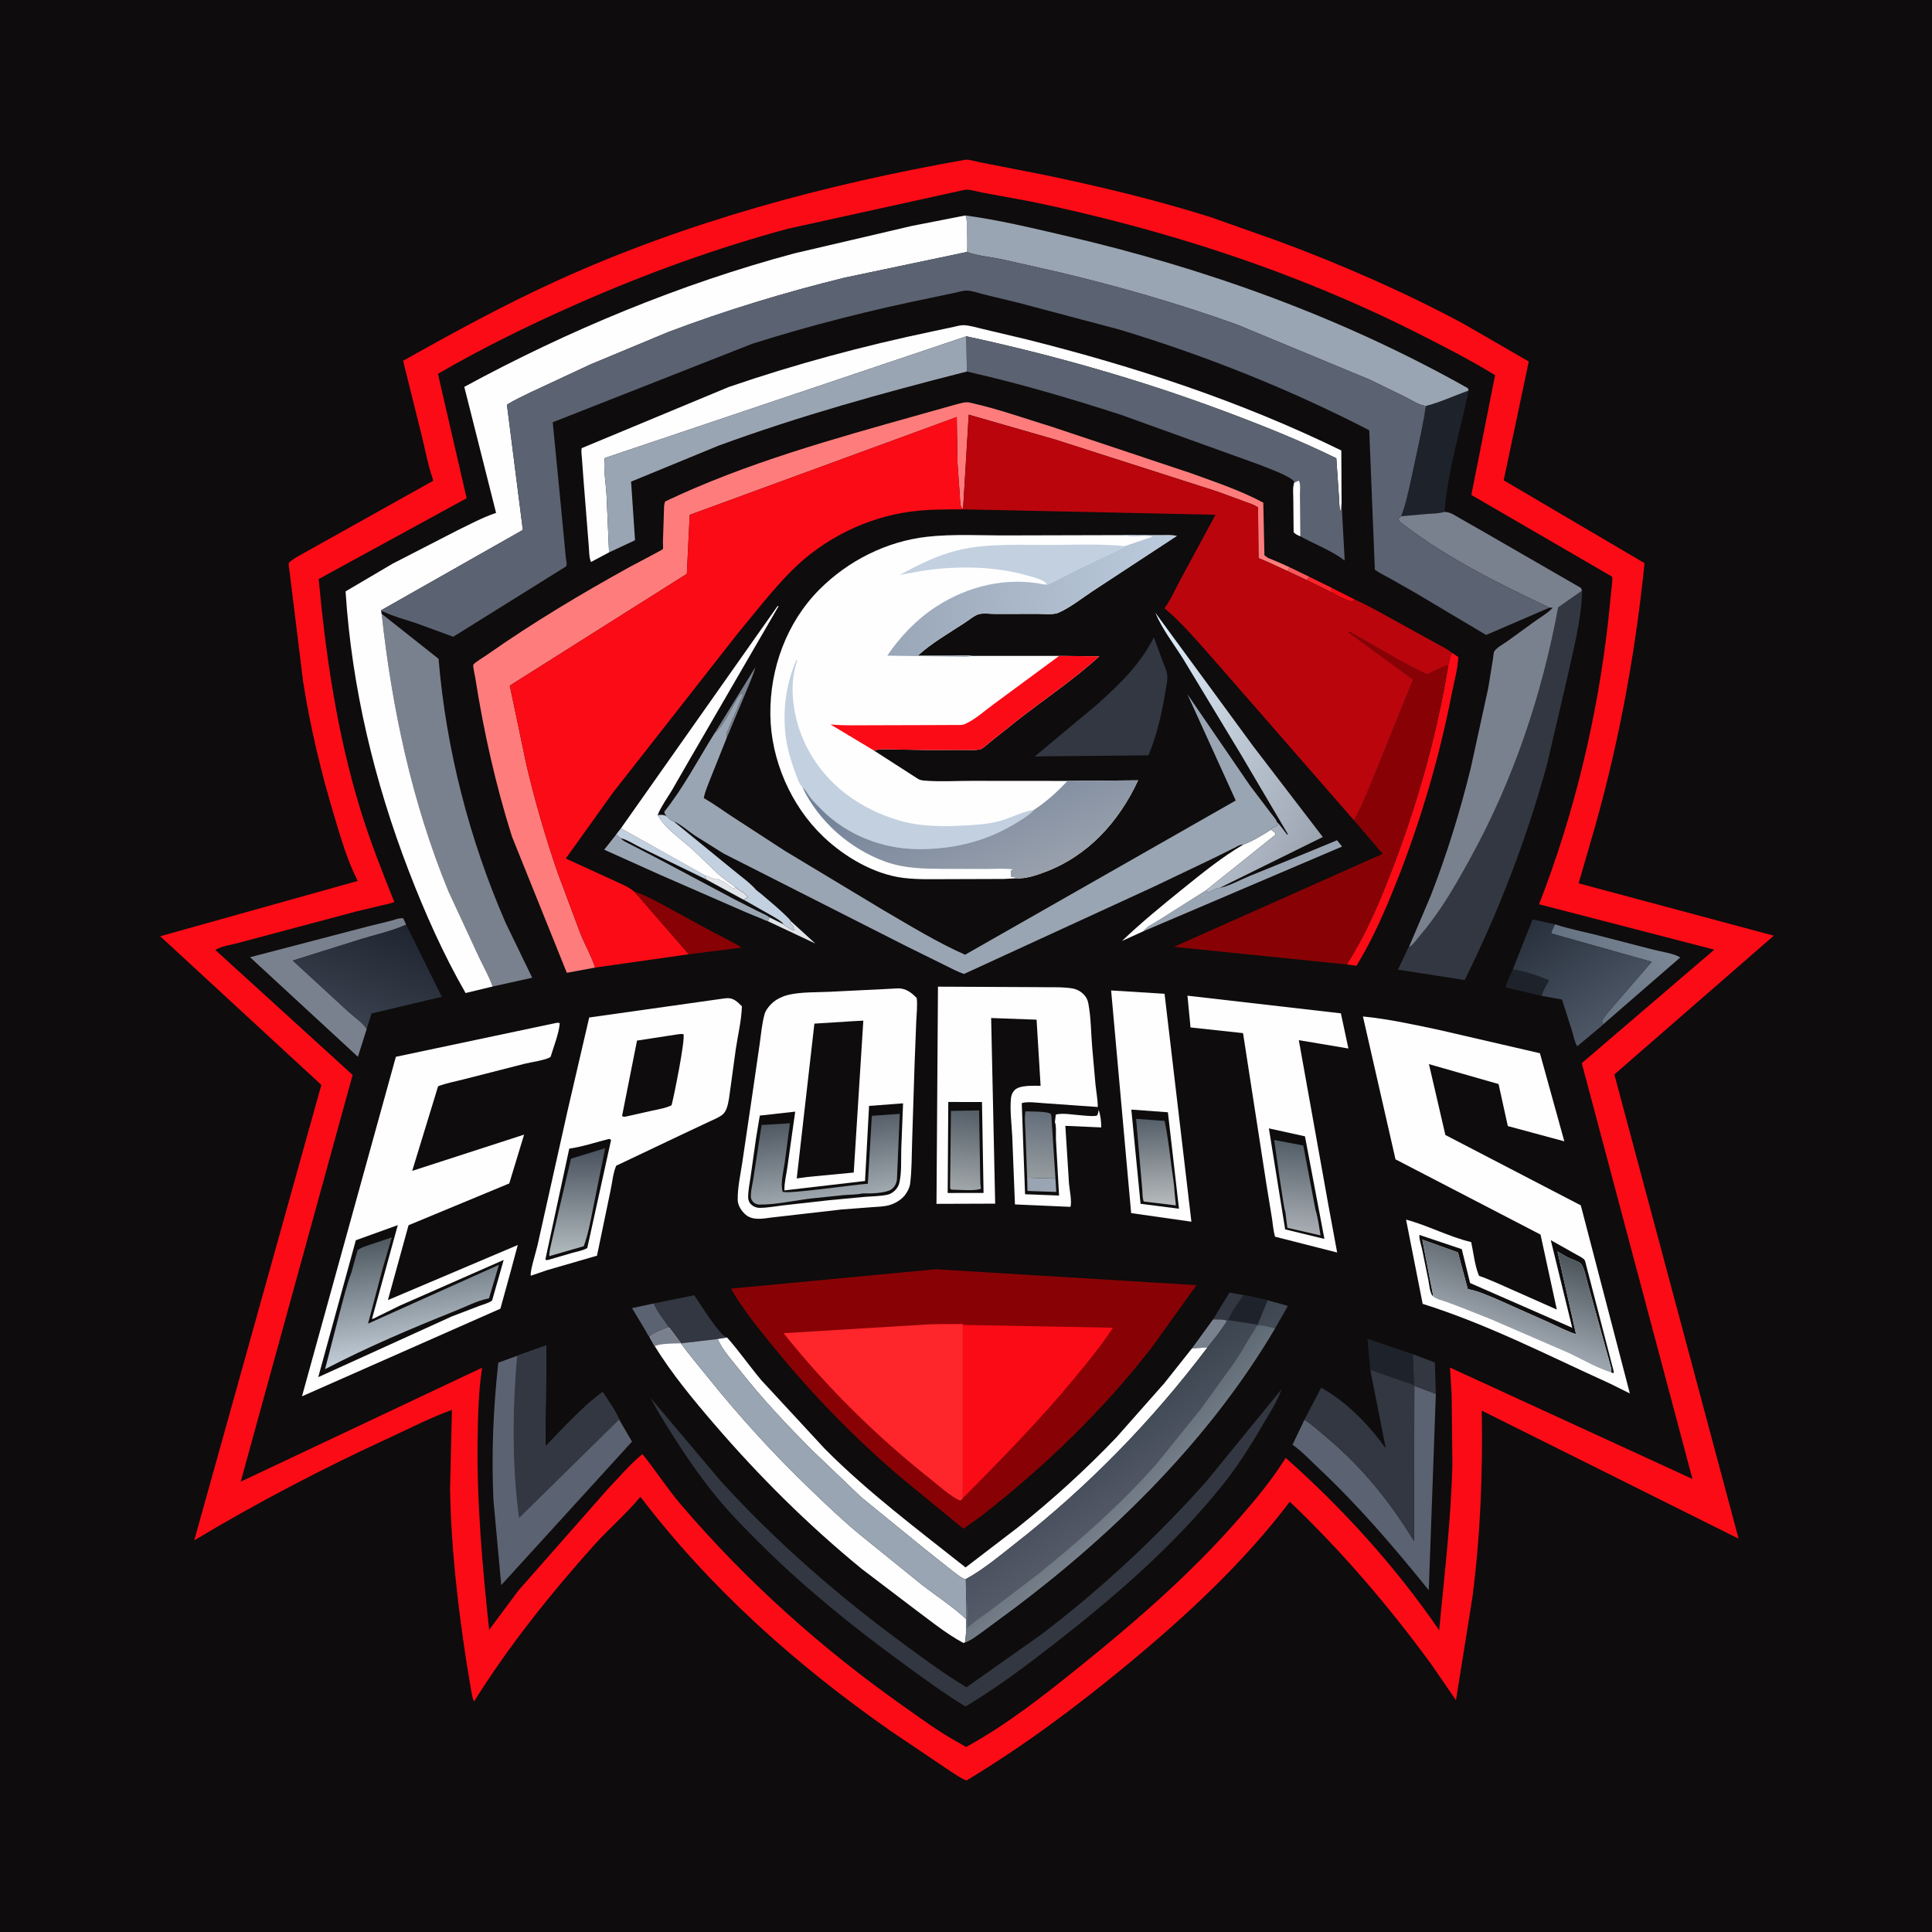 <svg version="1.1" xmlns="http://www.w3.org/2000/svg" style="display: block;" viewBox="0 0 2048 2048" width="1024" height="1024">
<defs>
	<linearGradient id="Gradient1" gradientUnits="userSpaceOnUse" x1="1105.77" y1="1180.4" x2="1098.07" y2="1246.93">
		<stop class="stop0" offset="0" stop-opacity="1" stop-color="rgb(100,110,123)"/>
		<stop class="stop1" offset="1" stop-opacity="1" stop-color="rgb(149,156,159)"/>
	</linearGradient>
	<linearGradient id="Gradient2" gradientUnits="userSpaceOnUse" x1="1668.16" y1="1035.12" x2="1766.26" y2="991.078">
		<stop class="stop0" offset="0" stop-opacity="1" stop-color="rgb(101,114,129)"/>
		<stop class="stop1" offset="1" stop-opacity="1" stop-color="rgb(123,135,149)"/>
	</linearGradient>
	<linearGradient id="Gradient3" gradientUnits="userSpaceOnUse" x1="1404.94" y1="879.585" x2="1171.1" y2="755.206">
		<stop class="stop0" offset="0" stop-opacity="1" stop-color="rgb(156,164,176)"/>
		<stop class="stop1" offset="1" stop-opacity="1" stop-color="rgb(226,240,253)"/>
	</linearGradient>
	<linearGradient id="Gradient4" gradientUnits="userSpaceOnUse" x1="1637.23" y1="968.23" x2="1714.01" y2="1075.32">
		<stop class="stop0" offset="0" stop-opacity="1" stop-color="rgb(40,48,60)"/>
		<stop class="stop1" offset="1" stop-opacity="1" stop-color="rgb(76,86,101)"/>
	</linearGradient>
	<linearGradient id="Gradient5" gradientUnits="userSpaceOnUse" x1="413.041" y1="975.81" x2="372.615" y2="1080.03">
		<stop class="stop0" offset="0" stop-opacity="1" stop-color="rgb(31,38,49)"/>
		<stop class="stop1" offset="1" stop-opacity="1" stop-color="rgb(57,64,77)"/>
	</linearGradient>
	<linearGradient id="Gradient6" gradientUnits="userSpaceOnUse" x1="1222.18" y1="1185.06" x2="1227.25" y2="1277.97">
		<stop class="stop0" offset="0" stop-opacity="1" stop-color="rgb(84,94,104)"/>
		<stop class="stop1" offset="1" stop-opacity="1" stop-color="rgb(183,187,189)"/>
	</linearGradient>
	<linearGradient id="Gradient7" gradientUnits="userSpaceOnUse" x1="1379.83" y1="1211.55" x2="1370.18" y2="1305.34">
		<stop class="stop0" offset="0" stop-opacity="1" stop-color="rgb(83,94,103)"/>
		<stop class="stop1" offset="1" stop-opacity="1" stop-color="rgb(169,174,180)"/>
	</linearGradient>
	<linearGradient id="Gradient8" gradientUnits="userSpaceOnUse" x1="1156.48" y1="1499.14" x2="1219.43" y2="1589.97">
		<stop class="stop0" offset="0" stop-opacity="1" stop-color="rgb(59,68,79)"/>
		<stop class="stop1" offset="1" stop-opacity="1" stop-color="rgb(85,90,105)"/>
	</linearGradient>
	<linearGradient id="Gradient9" gradientUnits="userSpaceOnUse" x1="1168.52" y1="1552.72" x2="1204.09" y2="1592.84">
		<stop class="stop0" offset="0" stop-opacity="1" stop-color="rgb(93,105,116)"/>
		<stop class="stop1" offset="1" stop-opacity="1" stop-color="rgb(118,127,137)"/>
	</linearGradient>
	<linearGradient id="Gradient10" gradientUnits="userSpaceOnUse" x1="1029.44" y1="1176.09" x2="1017.62" y2="1261.47">
		<stop class="stop0" offset="0" stop-opacity="1" stop-color="rgb(83,93,102)"/>
		<stop class="stop1" offset="1" stop-opacity="1" stop-color="rgb(161,167,170)"/>
	</linearGradient>
	<linearGradient id="Gradient11" gradientUnits="userSpaceOnUse" x1="611.149" y1="1216.92" x2="610.854" y2="1330.07">
		<stop class="stop0" offset="0" stop-opacity="1" stop-color="rgb(71,80,92)"/>
		<stop class="stop1" offset="1" stop-opacity="1" stop-color="rgb(177,186,189)"/>
	</linearGradient>
	<linearGradient id="Gradient12" gradientUnits="userSpaceOnUse" x1="424.22" y1="1310.44" x2="441.685" y2="1435.81">
		<stop class="stop0" offset="0" stop-opacity="1" stop-color="rgb(78,88,96)"/>
		<stop class="stop1" offset="1" stop-opacity="1" stop-color="rgb(195,205,215)"/>
	</linearGradient>
	<linearGradient id="Gradient13" gradientUnits="userSpaceOnUse" x1="868.23" y1="1183.18" x2="881.057" y2="1270.78">
		<stop class="stop0" offset="0" stop-opacity="1" stop-color="rgb(79,87,97)"/>
		<stop class="stop1" offset="1" stop-opacity="1" stop-color="rgb(159,169,175)"/>
	</linearGradient>
	<linearGradient id="Gradient14" gradientUnits="userSpaceOnUse" x1="1628.35" y1="1321.65" x2="1596.64" y2="1412.03">
		<stop class="stop0" offset="0" stop-opacity="1" stop-color="rgb(77,86,93)"/>
		<stop class="stop1" offset="1" stop-opacity="1" stop-color="rgb(156,164,173)"/>
	</linearGradient>
	<linearGradient id="Gradient15" gradientUnits="userSpaceOnUse" x1="946.616" y1="625.297" x2="1237.34" y2="636.701">
		<stop class="stop0" offset="0" stop-opacity="1" stop-color="rgb(154,167,184)"/>
		<stop class="stop1" offset="1" stop-opacity="1" stop-color="rgb(187,202,220)"/>
	</linearGradient>
	<linearGradient id="Gradient16" gradientUnits="userSpaceOnUse" x1="1016.33" y1="797.909" x2="1072.3" y2="936.082">
		<stop class="stop0" offset="0" stop-opacity="1" stop-color="rgb(114,129,153)"/>
		<stop class="stop1" offset="1" stop-opacity="1" stop-color="rgb(152,160,172)"/>
	</linearGradient>
</defs>
<path transform="translate(0,0)" fill="rgb(14,12,12)" d="M -0 -0 L 2048 0 L 2048 2048 L -0 2048 L -0 -0 z"/>
<path transform="translate(0,0)" fill="rgb(251,11,22)" d="M 1023.53 169.29 C 1027.73 168.94 1034.5 171.27 1038.8 172.044 L 1105.42 185.073 C 1165.59 197.602 1225.13 211.788 1283.78 230.354 L 1354.08 255.237 C 1421.33 280.146 1487.67 309.076 1550.91 342.975 L 1620.56 383.2 L 1593.97 509.142 L 1743.27 596.958 C 1733.06 697.62 1714.28 797.455 1685.54 894.479 L 1673.39 936.368 L 1880.29 991.859 L 1711.29 1138.96 L 1842.99 1631.05 L 1570.74 1495.32 C 1571.9 1561.63 1569.33 1627.57 1560.79 1693.38 L 1543.39 1802.26 L 1517.07 1764 C 1471.89 1702.3 1422.62 1644.62 1367.23 1591.86 C 1318.66 1656.14 1257.39 1712.92 1195.52 1764.11 C 1141.5 1808.81 1084.81 1851.14 1024.67 1887.31 C 1020.1 1886.05 1015.31 1882.46 1011.19 1880.07 L 945.065 1835.53 C 844.732 1765.61 753.224 1684.17 678.863 1586.65 C 663.886 1604.88 645.113 1620.75 629.294 1638.43 C 583.142 1690.01 539.233 1744.86 502.555 1803.58 C 500.833 1800.67 500.23 1795.86 499.531 1792.5 L 494.621 1762.68 C 485.178 1701.78 478.077 1639.72 477.097 1578.03 L 479.059 1494.55 C 457.062 1502.41 435.357 1513.65 414.108 1523.42 C 343.001 1556.09 273.077 1592.62 205.925 1632.81 L 340.647 1150.05 L 169.826 992.472 L 379.313 933.797 C 368.25 912.649 361.47 888.706 354.587 865.915 C 340.358 818.8 328.807 770.711 321.247 722.053 L 305.904 597.301 C 309.238 592.55 321.427 586.911 326.748 583.654 L 459.395 509.504 C 453.993 494.665 451.031 478.038 447.256 462.68 L 427.309 382.451 C 481.241 352.175 534.925 322.797 591.301 297.188 C 728.713 234.769 875.238 195.459 1023.53 169.29 z"/>
<path transform="translate(0,0)" fill="rgb(14,12,12)" d="M 1022.1 201.331 C 1027.07 200.205 1036.18 203.254 1041.36 204.159 L 1093.4 213.738 C 1234.32 243.199 1370.21 286.737 1499.07 351.334 C 1528.11 365.894 1557.12 380.745 1584.85 397.696 L 1559.69 524.65 L 1709.04 611.402 C 1709.36 616.444 1708.45 621.609 1707.99 626.636 L 1704.78 657.944 C 1693.35 760.044 1668.76 862.859 1631.47 958.573 L 1817.23 1006.66 L 1676.75 1127 L 1794.06 1567.76 L 1537 1449.65 L 1538.78 1477.7 L 1539.59 1552.19 C 1538.16 1611.28 1531.13 1669.42 1525.58 1728.14 C 1479.83 1661.24 1423.58 1599.21 1362.9 1545.43 C 1347.84 1569.47 1330.31 1590.42 1311.66 1611.65 C 1261.69 1668.55 1204.77 1718.12 1145.93 1765.55 C 1107.5 1796.54 1067.55 1828.22 1024.11 1851.84 L 1013.52 1845.81 C 994.141 1835.1 975.945 1821.48 957.86 1808.76 C 871.039 1747.68 791.011 1675.93 722.01 1595.2 C 707.322 1578.02 695.226 1558.93 681.02 1541.38 C 667.929 1552.08 656.195 1566.03 644.461 1578.27 L 549.65 1685.86 L 518.495 1727.75 C 511.399 1660.55 505.409 1594.1 506.314 1526.4 C 506.655 1500.87 507.182 1475.08 511.072 1449.8 L 255.164 1570.65 L 373.789 1139.49 L 228.299 1007.03 C 234.159 1002.92 246.812 1001.25 253.842 999.219 L 377.699 966.173 L 404.933 959.663 C 409.147 958.65 414.058 957.924 417.987 956.123 C 404.994 923.838 392.232 891.466 382.019 858.172 C 357.542 778.376 345.527 696.666 337.801 613.818 L 494.634 528.153 L 464.237 396.263 C 512.455 368.285 561.854 344.147 612.836 321.698 C 684.849 289.989 759.025 263.087 835.041 242.508 L 1022.1 201.331 z"/>
<path transform="translate(0,0)" fill="rgb(254,88,93)" d="M 1366.93 601.245 L 1388.02 611.487 L 1384.94 614.809 L 1364.87 605.384 L 1366.93 601.245 z"/>
<path transform="translate(0,0)" fill="rgb(251,11,22)" d="M 1411.96 623.288 L 1436.07 635.505 C 1434.25 637.069 1435.26 636.372 1433 637.551 C 1431.12 637.178 1429.54 636.807 1427.79 636.003 C 1422.62 633.633 1417.26 631.735 1412.65 628.387 L 1412.4 627.037 L 1411 626 C 1411.29 624.483 1411.05 625.411 1411.96 623.288 z"/>
<path transform="translate(0,0)" fill="rgb(254,37,43)" d="M 1388.02 611.487 L 1411.96 623.288 C 1411.05 625.411 1411.29 624.483 1411 626 L 1412.4 627.037 L 1412.65 628.387 L 1384.94 614.809 L 1388.02 611.487 z"/>
<path transform="translate(0,0)" fill="rgb(225,229,233)" d="M 815.843 972.381 L 830.584 979.688 C 831.798 980.966 832.674 981.607 834.244 982.484 C 836.589 983.794 838.554 985.306 841 986.49 L 842.49 985.5 L 840.837 984 L 841.453 982.502 L 837.513 978.003 L 838.309 976.443 L 864.31 1000.2 L 813.918 976.484 L 815.843 972.381 z"/>
<path transform="translate(0,0)" fill="rgb(122,129,142)" d="M 757.495 777.213 L 800.817 707.127 C 798.314 716.071 794.238 724.846 790.766 733.477 L 770.059 782.888 L 770.51 776 C 771.425 774.627 772.009 773.568 772.51 772 C 773.254 769.671 772.649 770.929 773.504 769.219 L 774.005 768.25 L 774.51 767 C 775.657 765.089 775.648 763.946 776.51 762 C 777.15 760.556 778.001 759.595 778.51 758 C 779.316 755.478 780.7 753.43 781.51 751 C 782.5 748.029 781.5 750.367 782.504 748.112 L 783.005 747.005 L 784.51 743 C 785.968 740.382 786.67 738.41 787.51 735.5 C 786.913 735.501 786.27 735.272 785.719 735.503 C 783.428 736.465 780.321 742.833 779.068 744.963 C 773.521 754.393 767.054 768.55 759.03 775.867 L 757.495 777.213 z"/>
<path transform="translate(0,0)" fill="rgb(154,165,179)" d="M 1088.82 1248.38 L 1106.76 1249.03 C 1110.55 1248.99 1115.54 1247.9 1118.84 1249.87 L 1119.71 1263.51 L 1089.17 1262.46 L 1088.82 1248.38 z"/>
<path transform="translate(0,0)" fill="rgb(50,55,65)" d="M 1285.9 1398.6 L 1303.32 1370.16 L 1318.17 1372.87 C 1313.17 1380.6 1304.75 1390.82 1302 1399.35 L 1300.91 1400.24 C 1297.75 1398.17 1289.92 1398.79 1285.9 1398.6 z"/>
<path transform="translate(0,0)" fill="rgb(122,129,142)" d="M 1285.9 1398.6 C 1289.92 1398.79 1297.75 1398.17 1300.91 1400.24 L 1292.4 1412.6 L 1280.05 1428.26 L 1263.43 1429.47 L 1285.9 1398.6 z"/>
<path transform="translate(0,0)" fill="rgb(91,98,113)" d="M 688.603 1417.35 C 686.935 1415.9 685.176 1412.01 683.962 1410 L 670 1386.67 L 693.114 1381.67 C 696.891 1390.91 703.939 1398.93 709.384 1407.24 C 702.421 1409.85 694.543 1412.8 688.603 1417.35 z"/>
<path transform="translate(0,0)" fill="rgb(30,34,43)" d="M 1603.63 1027.48 C 1616.76 1029.81 1629.8 1033.98 1642.07 1039.15 C 1639.51 1044.03 1635.33 1050.34 1634.23 1055.68 L 1596.34 1046.8 C 1596.77 1041.26 1601.54 1032.88 1603.63 1027.48 z"/>
<path transform="translate(0,0)" fill="rgb(30,34,43)" d="M 1452.54 1452.08 L 1449.52 1419.12 L 1497.8 1435.52 L 1498.91 1468.19 L 1452.54 1452.08 z"/>
<path transform="translate(0,0)" fill="url(#Gradient1)" d="M 1087.07 1178.07 C 1092.85 1178.39 1110.54 1177.77 1114.03 1181 L 1114.56 1183.71 L 1118.84 1249.87 C 1115.54 1247.9 1110.55 1248.99 1106.76 1249.03 L 1088.82 1248.38 L 1087.06 1200.74 C 1086.84 1193.54 1085.75 1185.11 1087.07 1178.07 z"/>
<path transform="translate(0,0)" fill="rgb(194,208,223)" d="M 697.136 863.951 C 701.219 863.843 703.2 863.314 706.802 865.365 C 708.657 867.201 711.41 870.053 714.007 870.616 L 777.403 922.401 C 785.311 928.978 795.058 935.754 801.754 943.57 C 807.14 947.452 836.328 972.279 838.309 976.443 L 837.513 978.003 L 841.453 982.502 L 840.837 984 L 842.49 985.5 L 841 986.49 C 838.554 985.306 836.589 983.794 834.244 982.484 C 832.674 981.607 831.798 980.966 830.584 979.688 C 827.399 975.879 822.034 973.145 817.798 970.63 L 788.17 953.767 L 791.75 951.495 L 792.954 951 L 788.259 946.296 C 787.427 946.349 780.963 941.575 779.792 940.797 C 773.498 936.018 766.774 931.419 760.904 926.145 L 734.265 900.623 C 722.284 889.767 704.887 878.311 697.136 863.951 z"/>
<path transform="translate(0,0)" fill="rgb(154,165,179)" d="M 1292.86 941.22 L 1293.84 941.015 C 1304.2 938.685 1314.54 932.711 1324.41 928.686 L 1380.15 906.03 L 1417.3 890.715 L 1422.66 897.38 L 1211.84 987.273 C 1215.9 981.908 1222.24 979.355 1227.82 975.756 L 1278.94 943.41 L 1279.61 944.281 L 1279.49 945.458 C 1281.19 945.65 1281.88 945.649 1283.47 944.854 L 1285.01 944.005 L 1288 942.51 C 1290.05 941.301 1290.51 941.423 1292.86 941.22 z"/>
<path transform="translate(0,0)" fill="rgb(50,55,65)" d="M 693.114 1381.67 L 735.986 1373 C 741.692 1381.2 762.527 1415.59 770.723 1417.83 L 760.803 1419.4 L 721.897 1424.01 L 709.384 1407.24 C 703.939 1398.93 696.891 1390.91 693.114 1381.67 z"/>
<path transform="translate(0,0)" fill="rgb(136,2,5)" d="M 672.299 945.162 C 681.283 947.684 689.897 952.501 698.203 956.704 L 752 986.008 C 763.311 992.197 775.41 997.541 786.229 1004.53 L 729.981 1011.58 L 672.299 945.162 z"/>
<path transform="translate(0,0)" fill="rgb(254,254,254)" d="M 1347.37 879.391 L 1351.84 883.032 L 1351.92 885 L 1278.94 943.41 L 1227.82 975.756 C 1222.24 979.355 1215.9 981.908 1211.84 987.273 L 1189.32 997.468 C 1209.73 978.009 1231.86 959.873 1253.81 942.173 C 1274.39 925.574 1294.98 908.789 1317.82 895.383 C 1327.49 891.775 1338.68 884.999 1347.37 879.391 z"/>
<path transform="translate(0,0)" fill="url(#Gradient2)" d="M 1648.34 979.775 L 1649.32 980.103 C 1662.83 984.511 1677.16 987.339 1690.97 990.772 L 1753 1006.79 C 1761.21 1008.93 1774.05 1010.54 1781.16 1014.91 L 1699.28 1085.98 L 1698.17 1082 C 1701.23 1076.42 1706.14 1071.49 1710.15 1066.55 L 1750.88 1019.53 L 1644.34 989.493 C 1644.9 986.16 1646.91 982.837 1648.34 979.775 z"/>
<path transform="translate(0,0)" fill="rgb(251,11,22)" d="M 1539.26 692.099 L 1545.92 696.5 C 1545.22 709.516 1541.08 724.337 1538.55 737.219 C 1525.49 803.809 1505.63 871.14 1480.65 934.18 C 1468.53 964.753 1455.2 995.644 1437.94 1023.73 L 1427.64 1022.37 C 1449.16 988.664 1464.72 951.175 1478.73 913.862 C 1504.22 845.944 1523.6 776.712 1535.28 705.066 C 1536.69 701.251 1536.93 695.056 1539.26 692.099 z"/>
<path transform="translate(0,0)" fill="rgb(154,165,179)" d="M 658.251 878.005 L 747.187 927.894 C 750.374 928.989 753.459 930.045 756.514 931.474 C 758.405 932.359 759.486 932.192 761.5 931.958 C 764.558 933.758 767.933 935.264 770.859 937.23 C 773.447 938.969 774.807 940.819 777.925 941.815 L 779.792 940.797 C 780.963 941.575 787.427 946.349 788.259 946.296 L 792.954 951 L 791.75 951.495 L 788.17 953.767 L 817.798 970.63 C 822.034 973.145 827.399 975.879 830.584 979.688 L 815.843 972.381 L 813.918 976.484 C 812.695 976.459 809.292 974.675 808.005 974.153 L 791.636 967.456 L 698.232 926.667 L 640.494 900.706 L 653.259 884.518 L 658.251 878.005 z"/>
<path transform="translate(0,0)" fill="rgb(14,12,12)" d="M 658.251 878.005 L 747.187 927.894 C 750.374 928.989 753.459 930.045 756.514 931.474 C 758.405 932.359 759.486 932.192 761.5 931.958 C 764.558 933.758 767.933 935.264 770.859 937.23 C 773.447 938.969 774.807 940.819 777.925 941.815 L 779.792 940.797 C 780.963 941.575 787.427 946.349 788.259 946.296 L 792.954 951 L 791.75 951.495 L 788.17 953.767 L 817.798 970.63 C 822.034 973.145 827.399 975.879 830.584 979.688 L 815.843 972.381 C 812.196 969.744 806.993 967.766 802.924 965.703 L 778.323 953.183 L 701.663 912.411 L 669.698 895.818 C 666.381 894.057 660.198 891.604 658.096 888.475 L 653.259 884.518 L 658.251 878.005 z"/>
<path transform="translate(0,0)" fill="rgb(225,229,233)" d="M 747.187 927.894 C 750.374 928.989 753.459 930.045 756.514 931.474 C 758.405 932.359 759.486 932.192 761.5 931.958 C 764.558 933.758 767.933 935.264 770.859 937.23 C 773.447 938.969 774.807 940.819 777.925 941.815 L 779.792 940.797 C 780.963 941.575 787.427 946.349 788.259 946.296 L 792.954 951 L 791.75 951.495 L 788.17 953.767 L 748.922 932.428 L 747.187 927.894 z"/>
<path transform="translate(0,0)" fill="rgb(194,208,223)" d="M 658.251 878.005 L 747.187 927.894 L 748.922 932.428 L 680.069 898.896 C 673.066 895.546 665.546 890.419 658.096 888.475 L 653.259 884.518 L 658.251 878.005 z"/>
<path transform="translate(0,0)" fill="rgb(30,34,43)" d="M 1512.05 430.171 C 1526.98 426.377 1542.2 419.179 1556.82 413.931 C 1548.24 456.374 1534.4 499.344 1531.32 542.63 C 1524.87 544.465 1517.95 544.405 1511.28 544.912 L 1485.29 547.226 C 1489.8 535.81 1492.31 523.714 1495.06 511.785 L 1505.86 461.281 L 1509.81 441 C 1510.44 437.344 1510.5 433.588 1512.05 430.171 z"/>
<path transform="translate(0,0)" fill="rgb(254,254,254)" d="M 658.251 878.005 L 824.233 642.5 L 825.369 642.5 L 730.151 806.682 L 712.017 838.171 C 707.102 846.23 701.304 854.18 697.581 862.865 L 697.136 863.951 C 704.887 878.311 722.284 889.767 734.265 900.623 L 760.904 926.145 C 766.774 931.419 773.498 936.018 779.792 940.797 L 777.925 941.815 C 774.807 940.819 773.447 938.969 770.859 937.23 C 767.933 935.264 764.558 933.758 761.5 931.958 C 759.486 932.192 758.405 932.359 756.514 931.474 C 753.459 930.045 750.374 928.989 747.187 927.894 L 658.251 878.005 z"/>
<path transform="translate(0,0)" fill="rgb(122,129,142)" d="M 388.723 1090.81 L 379.403 1120.25 L 265.05 1014.7 L 389.859 982.102 L 414.5 976.007 C 418.27 975.046 423.646 972.789 427.455 973.5 L 430.513 980.201 L 429.487 980.666 C 415.079 986.995 398.472 990.74 383.398 995.297 L 310.355 1018.21 L 369.407 1072.56 C 374.719 1077.43 385.399 1084.83 388.723 1090.81 z"/>
<path transform="translate(0,0)" fill="url(#Gradient3)" d="M 1315.46 799.857 L 1254.35 698.711 C 1244.55 682.991 1231.76 666.724 1224.76 649.588 L 1328.47 791.052 L 1402.22 887.272 L 1292.86 941.22 C 1290.51 941.423 1290.05 941.301 1288 942.51 L 1285.01 944.005 L 1283.47 944.854 C 1281.88 945.649 1281.19 945.65 1279.49 945.458 L 1279.61 944.281 L 1278.94 943.41 L 1351.92 885 L 1351.84 883.032 L 1347.37 879.391 L 1348.06 877.998 C 1349.79 877.071 1351.48 876.048 1353.42 875.628 L 1354.33 875.5 C 1353.33 873.676 1353.46 874.428 1353.41 872.438 L 1353.42 871.085 C 1357.33 875.062 1360.72 880.079 1364.17 884.5 L 1365.35 884.5 L 1315.46 799.857 z"/>
<path transform="translate(0,0)" fill="rgb(50,55,65)" d="M 1223.16 675.634 L 1233.45 703.5 C 1234.92 707.11 1236.84 711.127 1237.27 715 C 1237.94 721.043 1236.14 728.298 1235.15 734.312 C 1231.5 756.601 1226.24 779.834 1217.43 800.687 L 1111.75 801.685 L 1096.68 802.007 L 1162.82 746.875 C 1186.91 725.23 1208.29 704.885 1223.16 675.634 z"/>
<path transform="translate(0,0)" fill="rgb(254,254,254)" d="M 770.723 1417.83 C 783.487 1432.16 794.455 1448.1 806.811 1462.82 L 874.242 1535.73 C 920.051 1581.87 972.687 1621.23 1023.53 1661.55 L 1078.36 1619.58 C 1115.36 1590.03 1150.63 1558.05 1183.34 1523.79 L 1234.17 1466.33 L 1263.43 1429.47 L 1280.05 1428.26 C 1221.1 1506.35 1153.8 1575.34 1076.85 1635.76 C 1060.06 1648.94 1042.59 1663.68 1023.82 1673.95 C 1022.83 1673.82 1022.68 1673.85 1021.61 1673.4 C 1017.42 1671.64 1012.66 1667.49 1009 1664.77 L 978.2 1640.28 L 912.877 1587.06 L 861.143 1537.59 C 834.224 1510.63 808.478 1483.25 784.856 1453.32 C 777.241 1443.68 765.446 1430.77 760.803 1419.4 L 770.723 1417.83 z"/>
<path transform="translate(0,0)" fill="url(#Gradient4)" d="M 1603.63 1027.48 L 1624.6 974.618 L 1648.34 979.775 C 1646.91 982.837 1644.9 986.16 1644.34 989.493 L 1750.88 1019.53 L 1710.15 1066.55 C 1706.14 1071.49 1701.23 1076.42 1698.17 1082 L 1699.28 1085.98 C 1699.2 1086.4 1697.13 1088.07 1696.98 1088.2 L 1671.93 1109.12 C 1669.09 1104.62 1667.94 1097.79 1666.36 1092.65 L 1655.79 1059.55 L 1634.23 1055.68 C 1635.33 1050.34 1639.51 1044.03 1642.07 1039.15 C 1629.8 1033.98 1616.76 1029.81 1603.63 1027.48 z"/>
<path transform="translate(0,0)" fill="url(#Gradient5)" d="M 430.513 980.201 L 468.356 1056.65 L 393.827 1074.32 L 388.723 1090.81 C 385.399 1084.83 374.719 1077.43 369.407 1072.56 L 310.355 1018.21 L 383.398 995.297 C 398.472 990.74 415.079 986.995 429.487 980.666 L 430.513 980.201 z"/>
<path transform="translate(0,0)" fill="rgb(91,98,113)" d="M 1499.32 1469.03 L 1522.06 1477.61 L 1514.56 1685.72 C 1477.68 1640.03 1440.08 1595.97 1397.14 1555.73 C 1388.7 1547.82 1379.64 1537.95 1370.08 1531.52 L 1382.78 1504.9 C 1391.11 1510.33 1398.58 1517.24 1406.2 1523.62 C 1443.92 1555.24 1473.35 1591.67 1498.93 1633.67 L 1499.24 1469.99 L 1499.32 1469.03 z"/>
<path transform="translate(0,0)" fill="rgb(50,55,65)" d="M 1497.8 1435.52 L 1521.04 1444.34 L 1522.06 1477.61 L 1499.32 1469.03 L 1499.24 1469.99 L 1498.93 1633.67 C 1473.35 1591.67 1443.92 1555.24 1406.2 1523.62 C 1398.58 1517.24 1391.11 1510.33 1382.78 1504.9 L 1400.51 1470.99 C 1427.71 1486.13 1450.83 1510.18 1468.98 1535.28 L 1452.54 1452.08 L 1498.91 1468.19 L 1497.8 1435.52 z"/>
<path transform="translate(0,0)" fill="rgb(254,254,254)" d="M 688.603 1417.35 C 694.543 1412.8 702.421 1409.85 709.384 1407.24 L 721.897 1424.01 C 730.941 1436.74 741.299 1448.66 751.076 1460.85 C 784.963 1503.06 820.624 1542 859.695 1579.49 C 876.758 1595.87 893.891 1612.31 912.208 1627.29 L 977.835 1680.39 C 993.129 1692.19 1010.16 1703.14 1024.21 1716.36 C 1024.03 1724.42 1024.49 1733.1 1023.02 1741.02 L 1021.13 1741.57 C 1002.06 1731.3 983.647 1716.07 966.194 1703.16 L 913.595 1663.18 C 856.874 1616.79 804.784 1565.06 757.061 1509.52 C 734.608 1483.39 712.31 1456.47 694.133 1427.12 L 694.084 1427.12 L 688.603 1417.35 z"/>
<path transform="translate(0,0)" fill="rgb(122,129,142)" d="M 688.603 1417.35 C 694.543 1412.8 702.421 1409.85 709.384 1407.24 L 721.897 1424.01 C 715.464 1424.17 699.326 1423.97 694.133 1427.12 L 694.084 1427.12 L 688.603 1417.35 z"/>
<path transform="translate(0,0)" fill="rgb(154,165,179)" d="M 721.897 1424.01 L 760.803 1419.4 C 765.446 1430.77 777.241 1443.68 784.856 1453.32 C 808.478 1483.25 834.224 1510.63 861.143 1537.59 L 912.877 1587.06 L 978.2 1640.28 L 1009 1664.77 C 1012.66 1667.49 1017.42 1671.64 1021.61 1673.4 C 1022.68 1673.85 1022.83 1673.82 1023.82 1673.95 L 1024.27 1696.45 L 1024.21 1716.36 C 1010.16 1703.14 993.129 1692.19 977.835 1680.39 L 912.208 1627.29 C 893.891 1612.31 876.758 1595.87 859.695 1579.49 C 820.624 1542 784.963 1503.06 751.076 1460.85 C 741.299 1448.66 730.941 1436.74 721.897 1424.01 z"/>
<path transform="translate(0,0)" fill="rgb(50,55,65)" d="M 1358.44 1472.72 C 1354.2 1485.62 1345.32 1498.69 1338.5 1510.46 C 1325.39 1533.07 1311.47 1555 1295.06 1575.4 C 1244.77 1637.91 1182.2 1692.21 1119.1 1741.39 C 1088.6 1765.16 1056.69 1789.15 1023.5 1808.98 C 999.849 1794.61 977.461 1778.06 955.148 1761.73 C 904.062 1724.33 854.7 1684.54 809.559 1640.05 C 792.93 1623.66 776.405 1607 761.434 1589.07 C 738.015 1561.01 718.174 1530.16 699.124 1499.03 L 689.312 1481.48 L 763.356 1569.22 C 822.575 1634.48 889.709 1692.75 960.738 1744.72 C 981.566 1759.96 1002.34 1775.43 1024.61 1788.53 L 1103.4 1732.89 C 1166.61 1684.94 1225.39 1630.18 1278.22 1571.02 L 1358.44 1472.72 z"/>
<path transform="translate(0,0)" fill="rgb(254,254,254)" d="M 1177.84 1049.92 L 1234.48 1053.44 L 1262.94 1295.06 L 1199.06 1285.94 L 1177.84 1049.92 z"/>
<path transform="translate(0,0)" fill="rgb(14,12,12)" d="M 1199.24 1176.2 L 1238.03 1179.07 L 1249.77 1281.3 L 1209.04 1276.08 L 1199.24 1176.2 z"/>
<path transform="translate(0,0)" fill="url(#Gradient6)" d="M 1210.89 1261.45 L 1204.3 1186.01 L 1234.59 1188.21 C 1237.92 1204.65 1239.92 1221.29 1241.99 1237.93 C 1243.06 1246.53 1244.84 1255.62 1245.11 1264.24 L 1246.5 1277.77 L 1212.43 1273.67 C 1210.94 1270.04 1211.16 1265.38 1210.89 1261.45 z"/>
<path transform="translate(0,0)" fill="rgb(254,254,254)" d="M 645.616 585.564 L 626.464 595.732 C 624.332 591.025 624.553 582.869 624.016 577.554 L 618.612 509.514 L 616.904 486.305 C 616.649 482.712 615.932 478.605 616.57 475.081 L 772.529 410.222 C 843.185 385.936 915.232 366.649 988.341 351.319 L 1010.85 346.523 C 1014.22 345.823 1018.12 344.588 1021.54 344.697 C 1028.14 344.907 1035.55 347.377 1042.03 348.808 L 1088.27 359.777 C 1203.52 388.713 1314.91 425.257 1421.86 477.519 L 1422.14 533.461 L 1421.54 542.5 C 1419.47 539.469 1419.78 532.577 1419.48 528.769 L 1416.55 485.767 C 1377.65 466.661 1336.96 450.494 1296.37 435.353 C 1207.8 402.312 1116.78 376.445 1024.41 356.495 L 641.103 485.499 C 639.473 497.552 642.335 512.733 642.973 525 L 645.616 585.564 z"/>
<path transform="translate(0,0)" fill="rgb(154,165,179)" d="M 645.616 585.564 L 642.973 525 C 642.335 512.733 639.473 497.552 641.103 485.499 L 1024.41 356.495 L 1024.92 393.837 C 935.886 416.473 847.743 440.829 761.421 472.517 L 668.986 510.558 L 673.157 572.672 L 645.616 585.564 z"/>
<path transform="translate(0,0)" fill="rgb(50,55,65)" d="M 1677.05 626.034 C 1676.58 656.381 1667.97 688.234 1661.52 717.765 L 1639.91 810.386 C 1618.32 889.349 1588.96 965.525 1552.67 1038.89 L 1481.86 1027.86 L 1493.05 1004.12 L 1493.5 1003.93 L 1495.47 1002.76 C 1498.86 1000.19 1502.03 995.631 1504.82 992.335 C 1512.98 982.685 1520.33 972.836 1527.41 962.366 C 1539.14 945.036 1549.33 926.71 1559.4 908.384 C 1604.58 826.1 1634.68 736.083 1651.73 643.837 L 1677.05 626.034 z"/>
<path transform="translate(0,0)" fill="rgb(122,129,142)" d="M 404.589 650.651 L 464.892 698.365 C 472.898 794.389 497.511 889.825 535.958 978.214 L 564.165 1036.44 L 522.189 1045.74 C 518.528 1035.32 512.703 1025.02 507.917 1015.02 L 475.29 944.653 C 436.822 850.895 415.489 751.17 404.589 650.651 z"/>
<path transform="translate(0,0)" fill="rgb(91,98,113)" d="M 548.163 1437.22 L 579.135 1426.23 L 578.065 1533.45 C 597.165 1513.95 616.777 1491.79 638.77 1475.68 C 644.654 1484.74 652.143 1494.9 656.344 1504.77 L 669.96 1528.17 L 531.326 1680.31 L 523.009 1589.37 C 520.868 1540.97 522.896 1492.61 528.201 1444.46 L 548.163 1437.22 z"/>
<path transform="translate(0,0)" fill="rgb(50,55,65)" d="M 548.163 1437.22 L 579.135 1426.23 L 578.065 1533.45 C 597.165 1513.95 616.777 1491.79 638.77 1475.68 C 644.654 1484.74 652.143 1494.9 656.344 1504.77 L 550.241 1609.13 C 542.623 1552.93 543.239 1493.59 548.163 1437.22 z"/>
<path transform="translate(0,0)" fill="rgb(254,254,254)" d="M 1258.75 1055.47 L 1421.39 1074.18 L 1429.38 1111.45 L 1376.8 1102.63 L 1408.03 1276.78 L 1417.43 1327.72 L 1351.62 1310.95 C 1349.77 1304.87 1349.36 1297.85 1348.35 1291.55 L 1342.38 1254.9 L 1317.67 1095.16 L 1262 1089.13 L 1258.75 1055.47 z"/>
<path transform="translate(0,0)" fill="rgb(14,12,12)" d="M 1345.07 1196.14 L 1383.31 1204.55 L 1403.93 1313.29 L 1362.32 1303.2 L 1345.07 1196.14 z"/>
<path transform="translate(0,0)" fill="url(#Gradient7)" d="M 1362.52 1284.68 C 1360.96 1282.83 1351.73 1215.46 1350.67 1208.37 L 1381.55 1214.28 L 1394.41 1282.22 C 1397.17 1290.84 1398.32 1300.67 1399.84 1309.6 L 1364.67 1301.52 L 1362.52 1284.68 z"/>
<path transform="translate(0,0)" fill="rgb(91,98,113)" d="M 1024.41 356.495 C 1116.78 376.445 1207.8 402.312 1296.37 435.353 C 1336.96 450.494 1377.65 466.661 1416.55 485.767 L 1419.48 528.769 C 1419.78 532.577 1419.47 539.469 1421.54 542.5 L 1422.14 533.461 L 1425.44 594.188 C 1411.1 583.407 1394.04 577.13 1378.39 568.508 C 1375.8 567.29 1373.06 566.372 1371.31 564 L 1371.04 529.66 C 1371.01 523.968 1370.2 517.157 1371.88 511.719 L 1371.61 510.255 C 1367.58 504.6 1343.13 495.919 1335.19 492.666 L 1188.13 439.668 C 1134.59 422.344 1079.83 406.224 1024.92 393.837 L 1024.41 356.495 z"/>
<path transform="translate(0,0)" fill="rgb(254,254,254)" d="M 1371.88 511.719 L 1376.75 509.5 C 1378.88 512.338 1377.94 520.298 1377.97 524.043 L 1378.39 568.508 C 1375.8 567.29 1373.06 566.372 1371.31 564 L 1371.04 529.66 C 1371.01 523.968 1370.2 517.157 1371.88 511.719 z"/>
<path transform="translate(0,0)" fill="rgb(122,129,142)" d="M 1531.32 542.63 C 1537.27 542.675 1542.22 546.334 1547.21 549.201 L 1572.77 563.783 L 1675.87 623.242 L 1677.05 626.034 L 1651.73 643.837 C 1634.68 736.083 1604.58 826.1 1559.4 908.384 C 1549.33 926.71 1539.14 945.036 1527.41 962.366 C 1520.33 972.836 1512.98 982.685 1504.82 992.335 C 1502.03 995.631 1498.86 1000.19 1495.47 1002.76 L 1493.5 1003.93 L 1516.5 949.874 C 1533.7 905.803 1547.85 859.916 1559.11 813.991 L 1577.64 729.178 L 1582.58 698.621 C 1582.89 696.866 1583.18 691.785 1584.04 690.419 C 1586.5 686.503 1593.99 682.467 1597.77 679.785 L 1627.14 658.5 C 1632.79 654.425 1639.61 650.536 1644.54 645.671 L 1645.97 644.219 L 1642.53 644.14 C 1590.03 619.222 1536.62 592.968 1490.08 557.777 C 1487.58 555.881 1482.67 553.002 1482.25 550 L 1485.29 547.226 L 1511.28 544.912 C 1517.95 544.405 1524.87 544.465 1531.32 542.63 z"/>
<path transform="translate(0,0)" fill="rgb(154,165,179)" d="M 1023.25 228.409 C 1058.61 233.059 1094.22 241.757 1128.96 249.812 C 1278.02 284.372 1422.39 336.256 1556.02 411.517 L 1556.82 413.931 C 1542.2 419.179 1526.98 426.377 1512.05 430.171 C 1505.4 430.319 1496.44 424.15 1490.33 421.124 L 1451.73 402.307 L 1311 343.953 C 1248.86 321.728 1185.7 303.474 1121.51 288.294 L 1061.37 274.72 C 1049.94 272.409 1035.75 271.124 1025.02 267.089 C 1025.64 258.608 1025.14 249.998 1024.88 241.506 C 1024.76 237.228 1025.32 232.251 1023.25 228.409 z"/>
<path transform="translate(0,0)" fill="rgb(136,2,5)" d="M 1435.2 869.552 C 1442.48 857.444 1447.78 843.324 1453.39 830.345 L 1497.99 720.35 L 1429.51 670.5 L 1430.5 669.51 L 1483.97 700.132 C 1488.22 702.419 1510.63 714.776 1513.1 714.528 C 1514.47 714.391 1517.78 712.386 1519.17 711.752 C 1524.47 709.339 1529.69 706.742 1535.28 705.066 C 1523.6 776.712 1504.22 845.944 1478.73 913.862 C 1464.72 951.175 1449.16 988.664 1427.64 1022.37 L 1244.41 1003.68 L 1465.71 905.102 L 1435.2 869.552 z"/>
<path transform="translate(0,0)" fill="url(#Gradient8)" d="M 1318.17 1372.87 L 1343.78 1378.35 L 1364.46 1384.07 L 1364.89 1384.95 L 1351.49 1408.3 C 1283.07 1524.15 1183.54 1623.06 1076.58 1703.73 L 1040.72 1730.22 C 1035.41 1733.93 1029.17 1738.98 1023.02 1741.02 C 1024.49 1733.1 1024.03 1724.42 1024.21 1716.36 L 1024.27 1696.45 L 1023.82 1673.95 C 1042.59 1663.68 1060.06 1648.94 1076.85 1635.76 C 1153.8 1575.34 1221.1 1506.35 1280.05 1428.26 L 1292.4 1412.6 L 1300.91 1400.24 L 1302 1399.35 C 1304.75 1390.82 1313.17 1380.6 1318.17 1372.87 z"/>
<path transform="translate(0,0)" fill="rgb(30,34,43)" d="M 1318.17 1372.87 L 1343.78 1378.35 L 1333.08 1404.3 L 1302 1399.35 C 1304.75 1390.82 1313.17 1380.6 1318.17 1372.87 z"/>
<path transform="translate(0,0)" fill="url(#Gradient9)" d="M 1320.41 1425.1 L 1332.59 1405.29 C 1336.38 1403.83 1347.31 1407.14 1351.49 1408.3 C 1283.07 1524.15 1183.54 1623.06 1076.58 1703.73 L 1040.72 1730.22 C 1035.41 1733.93 1029.17 1738.98 1023.02 1741.02 C 1024.49 1733.1 1024.03 1724.42 1024.21 1716.36 L 1024.27 1696.45 C 1026.39 1705.49 1025.14 1716.65 1025.1 1725.98 C 1033.03 1718.66 1042.27 1712.82 1050.93 1706.39 L 1101.17 1668.12 C 1145.53 1632.28 1187.92 1594.82 1225.78 1552.03 L 1272.31 1494.45 L 1307.55 1445.65 C 1311.91 1438.95 1316.8 1432.19 1320.41 1425.1 z"/>
<path transform="translate(0,0)" fill="rgb(154,165,179)" d="M 757.495 777.213 L 759.03 775.867 C 767.054 768.55 773.521 754.393 779.068 744.963 C 780.321 742.833 783.428 736.465 785.719 735.503 C 786.27 735.272 786.913 735.501 787.51 735.5 C 786.67 738.41 785.968 740.382 784.51 743 L 783.005 747.005 L 782.504 748.112 C 781.5 750.367 782.5 748.029 781.51 751 C 780.7 753.43 779.316 755.478 778.51 758 C 778.001 759.595 777.15 760.556 776.51 762 C 775.648 763.946 775.657 765.089 774.51 767 L 774.005 768.25 L 773.504 769.219 C 772.649 770.929 773.254 769.671 772.51 772 C 772.009 773.568 771.425 774.627 770.51 776 L 770.059 782.888 L 752.797 826 C 750.423 832.347 747.188 839.367 746.083 846.017 L 746.958 846.515 C 756.614 852.105 765.81 858.873 775.171 864.975 L 831.582 901.675 L 936.854 965.072 C 964.865 981.337 993.355 998.955 1023.03 1012.05 L 1309.93 848.581 L 1258.67 735.869 L 1325.18 832.949 L 1347.58 862.483 C 1349.31 864.837 1352.79 868.436 1353.42 871.085 L 1353.41 872.438 C 1353.46 874.428 1353.33 873.676 1354.33 875.5 L 1353.42 875.628 C 1351.48 876.048 1349.79 877.071 1348.06 877.998 L 1347.37 879.391 C 1338.68 884.999 1327.49 891.775 1317.82 895.383 C 1314.59 895.032 1311.47 897.267 1308.66 898.683 L 1286.59 909.612 L 1222.24 940.335 L 1021.96 1032.41 C 1014.76 1030.07 1007.57 1026.07 1000.74 1022.75 L 960.609 1002.93 L 767.015 904.767 L 736.159 885.451 C 729.75 880.997 722.633 874.646 715.632 871.352 L 714.007 870.616 C 711.41 870.053 708.657 867.201 706.802 865.365 C 705.118 863.408 704.55 863.008 704.158 860.5 C 724.678 834.788 740.054 804.985 757.495 777.213 z"/>
<path transform="translate(0,0)" fill="rgb(254,254,254)" d="M 1145.64 1182.24 C 1148.13 1182.44 1161.95 1183.97 1163.06 1182.24 C 1164.15 1180.55 1164.29 1178.44 1164.6 1176.5 C 1166.8 1182.9 1167.26 1188.38 1167.39 1195.12 L 1129.31 1193.43 L 1133.2 1254.88 C 1133.65 1260.33 1136.58 1274.8 1134.64 1279.32 L 1075.89 1276.74 L 1073.03 1204.84 C 1072.44 1191.75 1070.31 1176.86 1071.72 1163.87 C 1072.06 1160.8 1073.3 1157.89 1075.45 1155.65 C 1080.93 1149.96 1095.42 1151.09 1103.08 1150.96 L 1098.82 1080.9 L 1050.66 1079.15 L 1054.93 1275.92 L 992.718 1276.13 L 994.292 1045.9 L 1099.58 1046.41 C 1111.44 1046.76 1124.69 1045.9 1136.34 1047.7 C 1140.8 1048.39 1145.07 1050.5 1148.29 1053.64 C 1151.32 1056.58 1152.88 1059.51 1153.68 1063.64 C 1156.62 1078.85 1156.48 1096.06 1157.89 1111.59 L 1161.35 1150.46 C 1162.09 1157.53 1163.48 1164.93 1163.71 1172.01 L 1163.63 1173.47 L 1106.87 1169.45 C 1100.14 1169.1 1089.4 1167.36 1083.1 1169.35 L 1086.61 1265.94 L 1122.64 1267.32 L 1119.34 1207.73 C 1119.17 1203.85 1119.88 1192.47 1118.22 1189.54 L 1119.19 1181.5 C 1126.25 1179.5 1138.16 1181.78 1145.64 1182.24 z"/>
<path transform="translate(0,0)" fill="rgb(14,12,12)" d="M 1005.22 1168.13 L 1040.94 1168.2 L 1042.61 1264.55 L 1004.58 1264.61 L 1005.22 1168.13 z"/>
<path transform="translate(0,0)" fill="url(#Gradient10)" d="M 1007.17 1256.64 L 1008.03 1177.58 L 1037.88 1177.07 L 1039.16 1254.08 L 1039.81 1260 C 1034.89 1262.85 1015.05 1261.06 1008.5 1261.06 L 1007.2 1260 L 1007.17 1256.64 z"/>
<path transform="translate(0,0)" fill="rgb(254,254,254)" d="M 767.607 1058.4 L 771 1058.08 C 777.79 1057.89 781.968 1062.23 786.421 1066.67 C 786.086 1081.59 782.055 1097.73 779.898 1112.6 L 774.269 1153.79 C 773.279 1160.57 772.647 1168.14 770.377 1174.63 C 769.374 1177.49 767.795 1180.18 765.313 1182 C 761.222 1185 755.739 1187.1 751.17 1189.3 L 723.25 1202.44 L 653.19 1235.72 C 649.893 1243.26 649.001 1253.66 647.221 1261.86 L 632.829 1331.09 L 579.745 1346.48 L 562.662 1352.34 C 561.5 1347.95 568.506 1326.02 569.81 1319.98 L 601.963 1176 L 624.586 1078.58 L 767.607 1058.4 z"/>
<path transform="translate(0,0)" fill="rgb(14,12,12)" d="M 719.112 1096.34 C 721.094 1096 722.513 1096.05 724.5 1096.18 C 726.519 1102.46 714.506 1161.76 711.904 1171.62 C 705.474 1174.75 698.364 1175.82 691.423 1177.31 L 664.236 1183.4 C 661.802 1183.81 661.634 1184.32 659.413 1183 L 675.249 1103.08 L 719.112 1096.34 z"/>
<path transform="translate(0,0)" fill="rgb(14,12,12)" d="M 644.909 1207.5 C 646.942 1207.36 645.974 1207.1 647.745 1208.5 L 622.533 1322.97 C 618.09 1325.61 611.972 1326.62 607 1327.98 L 581.325 1335.5 L 579.131 1335.83 L 578.131 1335 L 603.426 1217.6 C 617.238 1215.67 631.35 1210.9 644.909 1207.5 z"/>
<path transform="translate(0,0)" fill="url(#Gradient11)" d="M 591.895 1285.26 L 605.271 1228.22 L 641.519 1217.08 L 628.566 1281.35 C 625.996 1294.39 623.421 1308.54 618.807 1321.02 L 582.273 1331.56 C 582.092 1326.88 583.69 1321.57 584.618 1316.91 L 591.895 1285.26 z"/>
<path transform="translate(0,0)" fill="rgb(254,125,124)" d="M 630.811 1025.69 L 600.856 1031.23 L 542.596 886.5 C 525.397 831.842 512.806 775.879 503.952 719.29 C 503.604 717.064 501.124 706.152 501.697 704.721 C 502.478 702.769 513.416 696.129 515.735 694.5 C 564.871 659.993 615.712 629.622 668.233 600.622 C 671.832 598.635 702.24 582.848 702.64 582.07 C 703.179 581.022 702.703 576.049 702.732 574.5 L 703.775 542.79 C 703.958 539.261 703.57 534.63 705.177 531.538 C 790.875 490.719 883.771 465.177 974.822 439.567 L 1012.88 428.878 C 1017.29 427.769 1023.23 425.734 1027.76 426.677 L 1029 426.974 C 1058.27 433.525 1087.65 444.042 1116.39 452.847 L 1262.9 501.77 C 1288.4 511.067 1315.22 519.953 1339.15 532.841 L 1340.35 588.686 L 1344.02 591.328 L 1356.07 596.355 L 1366.93 601.245 L 1364.87 605.384 L 1352.95 599.887 L 1344.02 595.78 L 1334.07 591.563 L 1333.58 537.943 C 1329.76 535.047 1323.97 533.417 1319.47 531.706 L 1290.83 521.171 L 1119 466.079 L 1026.89 439.566 L 1020.91 539.35 C 1020.24 538.727 1019.29 538.305 1018.89 537.48 C 1017.53 534.647 1017.65 527.806 1017.39 524.533 L 1015.02 491.129 L 1014.19 442.055 L 731.116 545.765 L 728.086 608.279 L 540.4 726.758 L 558.089 811.17 C 567.189 849.617 578.196 887.627 591.08 924.968 L 615.624 990.649 C 620.393 1002.11 627.112 1013.93 630.811 1025.69 z"/>
<path transform="translate(0,0)" fill="rgb(254,254,254)" d="M 589.543 1084.35 C 591.001 1084.01 591.915 1084.26 593.372 1084.5 C 592.526 1095.71 586.916 1109.33 583.694 1120.23 C 580.231 1123.45 562.205 1126.15 557.022 1127.41 L 492.346 1143.93 C 483.18 1146.36 473.149 1148.07 464.388 1151.52 L 436.952 1241.18 L 555.571 1202.75 L 539.838 1254.49 L 433.072 1298.79 L 411.201 1378.14 L 548.862 1319.76 L 541.33 1347.74 L 530.452 1387.25 L 320.106 1480.16 L 419.645 1120.25 L 589.543 1084.35 z"/>
<path transform="translate(0,0)" fill="rgb(14,12,12)" d="M 421.664 1298.68 L 394.324 1398.04 C 395.735 1398.3 399.493 1395.97 400.947 1395.26 L 423.921 1383.98 L 533.919 1335.58 L 521.678 1378.51 C 518.228 1381.37 512.321 1382.7 508.097 1384.3 L 478.756 1395.55 L 337.359 1459.83 L 377.203 1314.71 L 421.664 1298.68 z"/>
<path transform="translate(0,0)" fill="url(#Gradient12)" d="M 372.584 1348.64 L 378.97 1325.44 C 382.301 1322.43 387.829 1320.91 392.016 1319.45 L 415.337 1311.66 L 405.61 1344.72 L 390.136 1403.11 L 528.866 1340.79 L 518.361 1376.32 L 517.275 1376.52 C 505.612 1378.9 494.118 1384.98 483.042 1389.4 C 436.433 1408 389.071 1428.14 344.565 1451.36 L 360.124 1391.27 C 363.978 1377.12 367.352 1362.33 372.584 1348.64 z"/>
<path transform="translate(0,0)" fill="rgb(254,254,254)" d="M 935.429 1048.58 L 952.223 1047.69 C 960.392 1047.75 966.29 1052.24 971.74 1057.93 C 972.743 1065.54 971.591 1074.17 971.301 1081.87 L 969.459 1129 L 966.858 1211.17 C 966.37 1225.43 966.6 1240.28 964.827 1254.44 C 964.3 1258.66 962.274 1262.73 959.815 1266.15 C 955.848 1271.66 949.075 1275.69 942.627 1277.51 C 936.816 1279.14 930.3 1279.2 924.303 1279.66 L 892.284 1282.09 L 817.678 1290.64 C 808.855 1291.8 797.949 1293.99 790.516 1287.69 C 786.209 1284.04 782.099 1277.93 781.996 1272.1 C 781.764 1259.04 785.012 1244.81 786.912 1231.86 L 797.691 1159.01 L 805.207 1107.18 C 806.688 1096.78 807.651 1085.37 810.409 1075.26 C 811.532 1071.14 814.599 1067.23 817.566 1064.25 C 822.676 1059.12 829.911 1055.83 836.923 1054.31 C 849.993 1051.46 865.597 1051.97 879.081 1051.34 L 935.429 1048.58 z"/>
<path transform="translate(0,0)" fill="rgb(14,12,12)" d="M 944.298 1170.58 L 957.287 1169.58 L 955.389 1217.64 C 954.988 1229.22 955.973 1242.56 953.348 1253.83 C 952.697 1256.63 951.289 1259.22 949.296 1261.28 C 946.767 1263.9 944.129 1265.76 940.531 1266.5 C 932.883 1268.07 924.4 1268.12 916.603 1268.72 L 879.438 1272.22 L 830.032 1277.75 C 821.847 1278.69 813.349 1280.4 805.126 1280.37 C 801.462 1280.36 797.631 1278.61 795.287 1275.72 C 793.646 1273.7 793.084 1271.39 793.08 1268.83 C 793.071 1261.79 794.707 1254.24 795.678 1247.25 L 801.402 1206.76 L 805.414 1182.57 L 842.956 1178.38 L 834.608 1237.65 C 833.553 1245.14 831.235 1254.38 831.538 1261.88 L 916.979 1251.9 L 921.239 1172.3 L 944.298 1170.58 z"/>
<path transform="translate(0,0)" fill="url(#Gradient13)" d="M 914.307 1265.08 C 907.808 1266.47 900.612 1266.32 893.966 1266.89 L 861.728 1270.23 C 843.344 1272.25 823.396 1277.05 805 1276.91 C 802.132 1276.89 799.63 1275.76 797.803 1273.5 C 797.584 1273.23 796.227 1271.06 796.128 1270.5 C 795.13 1264.85 797.847 1254.54 798.691 1248.77 L 807.314 1192.52 L 837.389 1190.69 L 831.722 1233.1 C 830.522 1241.74 827.058 1254.84 829.655 1263.26 C 834.595 1266.18 906.251 1255.59 919.949 1254.8 L 924.181 1182.81 L 953.798 1180.7 L 950.805 1250.02 C 950.298 1254.66 948.455 1258 944.837 1260.88 C 938.168 1265.03 922.197 1265.28 914.307 1265.08 z"/>
<path transform="translate(0,0)" fill="rgb(14,12,12)" d="M 905.556 1082.42 L 915.161 1081.92 L 904.998 1242.94 L 855.589 1247.66 L 844.571 1249.2 L 863.288 1085.08 L 905.556 1082.42 z"/>
<path transform="translate(0,0)" fill="rgb(254,254,254)" d="M 1444.77 1077.5 C 1471.94 1080.19 1498.53 1086.04 1525.2 1091.7 L 1632.39 1116.48 L 1658.25 1209.86 L 1598.35 1193.68 L 1588.75 1150.09 L 1588.64 1149.18 L 1514.75 1128.02 L 1532.17 1203.15 L 1675.72 1277.72 L 1727.71 1477.1 L 1706.25 1466.46 C 1641.3 1437.02 1576.32 1403.52 1508.09 1382.16 L 1490.48 1292.84 C 1514.1 1299.17 1535.79 1311.04 1559.53 1316.66 C 1561.85 1327.46 1563.28 1340.91 1567.28 1351.07 C 1567.44 1351.47 1567.45 1351.98 1567.77 1352.26 C 1568.5 1352.89 1571.8 1353.79 1572.85 1354.2 L 1585.84 1359.59 L 1650.29 1388.2 L 1633.03 1308.71 L 1479.29 1228.95 L 1444.77 1077.5 z"/>
<path transform="translate(0,0)" fill="rgb(14,12,12)" d="M 1518.87 1374.04 C 1515.61 1370.5 1515.09 1361.91 1514.14 1357.01 L 1507.5 1324.38 C 1506.62 1320.08 1504.52 1314.3 1504.56 1310.11 L 1504.76 1309.1 L 1549.54 1324.16 L 1558.35 1360.05 L 1666.64 1407.51 L 1643.88 1314.6 L 1670.52 1329.6 C 1673.1 1331.12 1677.98 1333.24 1679.71 1335.6 C 1680.46 1336.64 1681.05 1340 1681.44 1341.3 L 1710.8 1454.5 L 1709.98 1455.63 L 1708.06 1454.85 C 1708.19 1452.98 1708.23 1451.62 1707.71 1449.79 L 1705.47 1441.34 L 1683.43 1361.92 C 1681.62 1355.83 1679.56 1344.32 1675.84 1339.6 C 1674.09 1337.4 1665.71 1334.75 1662.85 1333.36 C 1658.79 1331.39 1654.9 1328.95 1651.03 1326.61 L 1670.66 1414.3 C 1660.68 1411.13 1651.21 1406.05 1641.68 1401.73 L 1585.26 1376.62 C 1576.19 1372.89 1566.75 1368.64 1557.11 1366.73 L 1555.89 1366.51 L 1545.48 1327.61 L 1507.75 1314.08 L 1515.23 1353.19 L 1518.98 1372 L 1518.87 1374.04 z"/>
<path transform="translate(0,0)" fill="url(#Gradient14)" d="M 1518.87 1374.04 L 1518.98 1372 L 1515.23 1353.19 L 1507.75 1314.08 L 1545.48 1327.61 L 1555.89 1366.51 L 1557.11 1366.73 C 1566.75 1368.64 1576.19 1372.89 1585.26 1376.62 L 1641.68 1401.73 C 1651.21 1406.05 1660.68 1411.13 1670.66 1414.3 L 1651.03 1326.61 C 1654.9 1328.95 1658.79 1331.39 1662.85 1333.36 C 1665.71 1334.75 1674.09 1337.4 1675.84 1339.6 C 1679.56 1344.32 1681.62 1355.83 1683.43 1361.92 L 1705.47 1441.34 L 1707.71 1449.79 C 1708.23 1451.62 1708.19 1452.98 1708.06 1454.85 C 1692.5 1449.97 1676.92 1440.77 1662.06 1433.82 L 1580.51 1398.5 L 1550 1386.37 L 1534 1380.36 C 1528.84 1378.55 1523.27 1377.43 1518.87 1374.04 z"/>
<path transform="translate(0,0)" fill="rgb(254,254,254)" d="M 1023.25 228.409 C 1025.32 232.251 1024.76 237.228 1024.88 241.506 C 1025.14 249.998 1025.64 258.608 1025.02 267.089 L 895.014 294.414 C 832.137 309.899 768.811 329.069 708.221 352.029 L 626.271 386.131 L 563.107 415.567 C 554.653 419.833 545.272 423.889 537.379 429.07 L 554.235 561.741 L 404.02 646.928 L 404.003 648.142 L 404.589 650.651 C 415.489 751.17 436.822 850.895 475.29 944.653 L 507.917 1015.02 C 512.703 1025.02 518.528 1035.32 522.189 1045.74 L 493.539 1052.67 C 470.117 1011.87 450.586 968.043 433.67 924.177 C 396.895 828.817 372.918 729.06 366.315 626.896 L 416.307 597.454 L 485.015 562.128 C 497.879 555.911 511.036 548.735 524.566 544.159 L 525.876 543.728 L 492.174 410.089 C 601.86 350.451 721.17 300.96 841.852 268.631 L 966.695 239.462 L 1023.25 228.409 z"/>
<path transform="translate(0,0)" fill="rgb(186,5,13)" d="M 1020.91 539.35 L 1026.89 439.566 L 1119 466.079 L 1290.83 521.171 L 1319.47 531.706 C 1323.97 533.417 1329.76 535.047 1333.58 537.943 L 1334.07 591.563 L 1344.02 595.78 L 1352.95 599.887 L 1364.87 605.384 L 1384.94 614.809 L 1412.65 628.387 C 1417.26 631.735 1422.62 633.633 1427.79 636.003 C 1429.54 636.807 1431.12 637.178 1433 637.551 C 1435.26 636.372 1434.25 637.069 1436.07 635.505 C 1454.48 643.742 1472.44 654.648 1490.25 664.192 L 1523.25 682.384 C 1528.5 685.371 1534.69 688.199 1539.26 692.099 C 1536.93 695.056 1536.69 701.251 1535.28 705.066 C 1529.69 706.742 1524.47 709.339 1519.17 711.752 C 1517.78 712.386 1514.47 714.391 1513.1 714.528 C 1510.63 714.776 1488.22 702.419 1483.97 700.132 L 1430.5 669.51 L 1429.51 670.5 L 1497.99 720.35 L 1453.39 830.345 C 1447.78 843.324 1442.48 857.444 1435.2 869.552 L 1343.68 764.598 L 1285.5 697.956 C 1269.08 679.537 1253.34 660.719 1234.41 644.773 C 1240.96 635.93 1245.69 624.693 1251 615 L 1288.48 545.68 L 1021.22 539.94 L 1020.91 539.35 z"/>
<path transform="translate(0,0)" fill="rgb(251,11,22)" d="M 630.811 1025.69 C 627.112 1013.93 620.393 1002.11 615.624 990.649 L 591.08 924.968 C 578.196 887.627 567.189 849.617 558.089 811.17 L 540.4 726.758 L 728.086 608.279 L 731.116 545.765 L 1014.19 442.055 L 1015.02 491.129 L 1017.39 524.533 C 1017.65 527.806 1017.53 534.647 1018.89 537.48 C 1019.29 538.305 1020.24 538.727 1020.91 539.35 L 1021.22 539.94 C 1002.42 539.992 983.73 539.838 965.051 542.358 C 917.703 548.746 872.342 571.541 838.749 605.377 C 818.333 625.941 800.366 649.473 781.841 671.738 L 649.789 840.182 L 599.759 910.063 L 647.972 932.138 C 656.009 935.979 665.496 939.36 672.299 945.162 L 729.981 1011.58 L 630.811 1025.69 z"/>
<path transform="translate(0,0)" fill="rgb(91,98,113)" d="M 1025.02 267.089 C 1035.75 271.124 1049.94 272.409 1061.37 274.72 L 1121.51 288.294 C 1185.7 303.474 1248.86 321.728 1311 343.953 L 1451.73 402.307 L 1490.33 421.124 C 1496.44 424.15 1505.4 430.319 1512.05 430.171 C 1510.5 433.588 1510.44 437.344 1509.81 441 L 1505.86 461.281 L 1495.06 511.785 C 1492.31 523.714 1489.8 535.81 1485.29 547.226 L 1482.25 550 C 1482.67 553.002 1487.58 555.881 1490.08 557.777 C 1536.62 592.968 1590.03 619.222 1642.53 644.14 L 1575.33 673.08 L 1500.24 628.383 L 1473.16 612.989 C 1467.94 610.092 1462.18 607.445 1457.38 603.922 L 1451.45 456.119 C 1367.37 412.616 1277.72 376.952 1187.14 349.517 L 1079.35 320.915 L 1042.4 311.956 C 1037.15 310.657 1029.85 307.921 1024.5 308.029 C 1020.52 308.11 1016.21 309.509 1012.32 310.339 L 988.809 315.29 C 924.265 328.444 859.987 344.548 797.192 364.501 L 585.918 447.63 L 594.161 532.088 L 599.812 591.29 C 600.08 593.551 601.629 599.005 599.824 600.577 L 480.469 675.003 L 440.633 660.41 C 429.261 656.688 417.676 653.634 406.797 648.578 C 405.43 647.943 405.886 648.174 404.003 648.142 L 404.02 646.928 L 554.235 561.741 L 537.379 429.07 C 545.272 423.889 554.653 419.833 563.107 415.567 L 626.271 386.131 L 708.221 352.029 C 768.811 329.069 832.137 309.899 895.014 294.414 L 1025.02 267.089 z"/>
<path transform="translate(0,0)" fill="rgb(136,2,5)" d="M 991.955 1345.45 L 1268.33 1362.31 L 1221.2 1428.02 C 1168.8 1495.55 1107.78 1554.28 1040.49 1606.82 L 1021.27 1620.53 L 953.792 1565.19 C 905.341 1523.54 861.252 1478.57 820.942 1429.01 C 804.856 1409.23 787.419 1388.27 774.87 1365.98 L 991.955 1345.45 z"/>
<path transform="translate(0,0)" fill="rgb(251,11,22)" d="M 985.985 1403.79 L 1179.76 1407.46 C 1167.38 1426.42 1152.54 1444.45 1138.14 1461.87 C 1101.23 1506.5 1061.25 1547.04 1020.58 1588.16 L 1020.58 1403.63 L 985.985 1403.79 z"/>
<path transform="translate(0,0)" fill="rgb(254,37,43)" d="M 1020.58 1588.16 C 1019.94 1589.14 1018.84 1590 1018 1590.82 C 1007.37 1586.17 996.449 1575.88 987.324 1568.66 C 929.557 1522.99 876.594 1470.8 830.619 1413.25 L 985.985 1403.79 L 1020.58 1403.63 L 1020.58 1588.16 z"/>
<path transform="translate(0,0)" fill="rgb(254,254,254)" d="M 1191.43 567.24 L 1229.47 567.409 C 1235.17 567.495 1241.95 566.922 1247.46 568.072 L 1158.71 626.281 C 1147.28 633.848 1134.49 644.047 1121.99 649.534 C 1116.69 651.863 1105.88 650.696 1100.02 650.709 L 1055.05 650.795 C 1049.9 650.806 1042.74 649.833 1037.93 650.948 C 1033.43 651.992 1026.61 657.608 1022.48 660.304 C 1006.07 671.019 987.236 681.833 972.859 695.085 L 1010.7 695.067 C 1016.74 695.065 1023.85 694.298 1029.78 695.257 L 1122.72 695.295 L 1165.28 695.746 C 1138.34 720.356 1107.43 740.926 1078.66 763.391 L 1049.5 786.653 C 1046.91 788.707 1042.19 793.331 1039.18 794.207 C 1034.43 795.591 1027.09 794.899 1022.06 794.945 L 983.284 795.035 L 948.139 794.457 C 941.146 794.321 933.236 793.409 926.54 795.656 L 972.922 825.519 C 975.279 826.944 977.467 827.255 980.185 827.48 C 996.282 828.816 1013.43 827.726 1029.63 827.735 L 1131.51 827.816 L 1206.44 827.19 C 1186.05 871.174 1153.27 907.485 1107.06 924.63 C 1098.18 927.926 1087.09 931.699 1077.57 931.001 L 1063.86 931.743 L 1005.38 931.933 C 989.601 931.915 973.335 932.547 957.656 930.624 C 926.363 926.786 894.905 908.119 872.5 886.663 C 838.124 853.744 817.115 805.155 816.594 757.5 C 816.06 708.652 833.886 659.696 868.693 624.808 C 899.046 594.385 939.695 573.864 982.532 569.014 C 1010.44 565.854 1040.08 567.68 1068.19 567.552 L 1191.43 567.24 z"/>
<path transform="translate(0,0)" fill="rgb(194,208,223)" d="M 1107.3 619.611 L 1109.48 618.796 C 1108.96 618.038 1108.85 617.775 1108 617.159 C 1103.2 613.675 1093.5 611.333 1087.71 609.7 C 1056.39 600.865 1020.87 599.941 988.647 603.578 C 976.872 604.907 965.301 607.534 953.613 609.411 C 973.167 598.985 992.476 589.055 1014.1 583.618 C 1046.44 575.483 1082.9 577.878 1116.15 577.644 C 1141.2 577.467 1167.42 576.413 1192.33 578.911 C 1187.94 582.199 1183.03 583.966 1178.17 586.372 L 1142 603.771 L 1111.89 619.219 C 1110.39 619.918 1109.2 619.984 1107.57 619.868 L 1107.3 619.611 z"/>
<path transform="translate(0,0)" fill="rgb(251,11,22)" d="M 1122.72 695.295 L 1165.28 695.746 C 1138.34 720.356 1107.43 740.926 1078.66 763.391 L 1049.5 786.653 C 1046.91 788.707 1042.19 793.331 1039.18 794.207 C 1034.43 795.591 1027.09 794.899 1022.06 794.945 L 983.284 795.035 L 948.139 794.457 C 941.146 794.321 933.236 793.409 926.54 795.656 L 880.365 767.942 C 894.603 769.313 909.081 768.798 923.373 768.8 L 988.446 768.62 L 1012.57 768.507 C 1015.5 768.494 1019.6 768.846 1022.35 767.727 C 1032.91 763.42 1044.51 752.841 1053.89 746.065 L 1122.72 695.295 z"/>
<path transform="translate(0,0)" fill="rgb(194,208,223)" d="M 850.433 834.188 C 847.384 831.579 845.421 825.361 843.985 821.598 C 838.172 806.36 833.431 790.383 832.159 774.068 C 830.143 748.223 833.904 722.941 844.5 699.147 C 845.079 701.728 845.102 700.333 844.264 702.941 C 835.053 731.603 842.416 768.097 856.322 794.119 C 876.901 832.627 912.055 857.709 953.492 869.845 C 976.133 876.477 1000.91 876.318 1024.27 874.938 C 1035.61 874.267 1047.67 873.506 1058.7 870.595 C 1070.96 867.362 1083.77 860.313 1096.08 858.481 L 1094.51 860.157 C 1088.54 865.707 1080.49 870.43 1073.46 874.562 C 1042.44 892.798 1007.39 900.617 971.566 900.017 C 934.318 899.393 897.955 884.981 871.424 858.7 C 867.254 854.569 862.988 850.308 859.322 845.717 C 856.631 842.347 854.512 838.239 851.472 835.202 L 850.433 834.188 z"/>
<path transform="translate(0,0)" fill="url(#Gradient15)" d="M 1191.43 567.24 L 1229.47 567.409 C 1235.17 567.495 1241.95 566.922 1247.46 568.072 L 1158.71 626.281 C 1147.28 633.848 1134.49 644.047 1121.99 649.534 C 1116.69 651.863 1105.88 650.696 1100.02 650.709 L 1055.05 650.795 C 1049.9 650.806 1042.74 649.833 1037.93 650.948 C 1033.43 651.992 1026.61 657.608 1022.48 660.304 C 1006.07 671.019 987.236 681.833 972.859 695.085 L 1010.7 695.067 C 1016.74 695.065 1023.85 694.298 1029.78 695.257 C 1027.57 697.025 1015.25 696.061 1011.88 696.075 L 940.537 695.002 C 954.385 674.632 971.761 656.445 992.5 642.985 C 1026.36 621.01 1067.38 611.274 1107.3 619.611 L 1107.57 619.868 C 1109.2 619.984 1110.39 619.918 1111.89 619.219 L 1142 603.771 L 1178.17 586.372 C 1183.03 583.966 1187.94 582.199 1192.33 578.911 L 1222.09 568.743 C 1212.93 566.792 1202.57 569.681 1193.32 567.681 L 1191.43 567.24 z"/>
<path transform="translate(0,0)" fill="url(#Gradient16)" d="M 1131.51 827.816 L 1206.44 827.19 C 1186.05 871.174 1153.27 907.485 1107.06 924.63 C 1098.18 927.926 1087.09 931.699 1077.57 931.001 C 1076 930.256 1074.94 929.936 1073.17 929.695 L 1071.5 929.51 L 1071.44 922.774 L 1073.79 921.591 C 1064.65 920.311 1054.87 921.108 1045.64 921.138 L 999.309 921.032 C 978.493 920.898 958.535 920.586 938.7 913.455 C 900.948 899.884 867.682 870.72 850.433 834.188 L 851.472 835.202 C 854.512 838.239 856.631 842.347 859.322 845.717 C 862.988 850.308 867.254 854.569 871.424 858.7 C 897.955 884.981 934.318 899.393 971.566 900.017 C 1007.39 900.617 1042.44 892.798 1073.46 874.562 C 1080.49 870.43 1088.54 865.707 1094.51 860.157 L 1096.08 858.481 C 1109.47 849.652 1120.65 839.578 1131.51 827.816 z"/>
</svg>